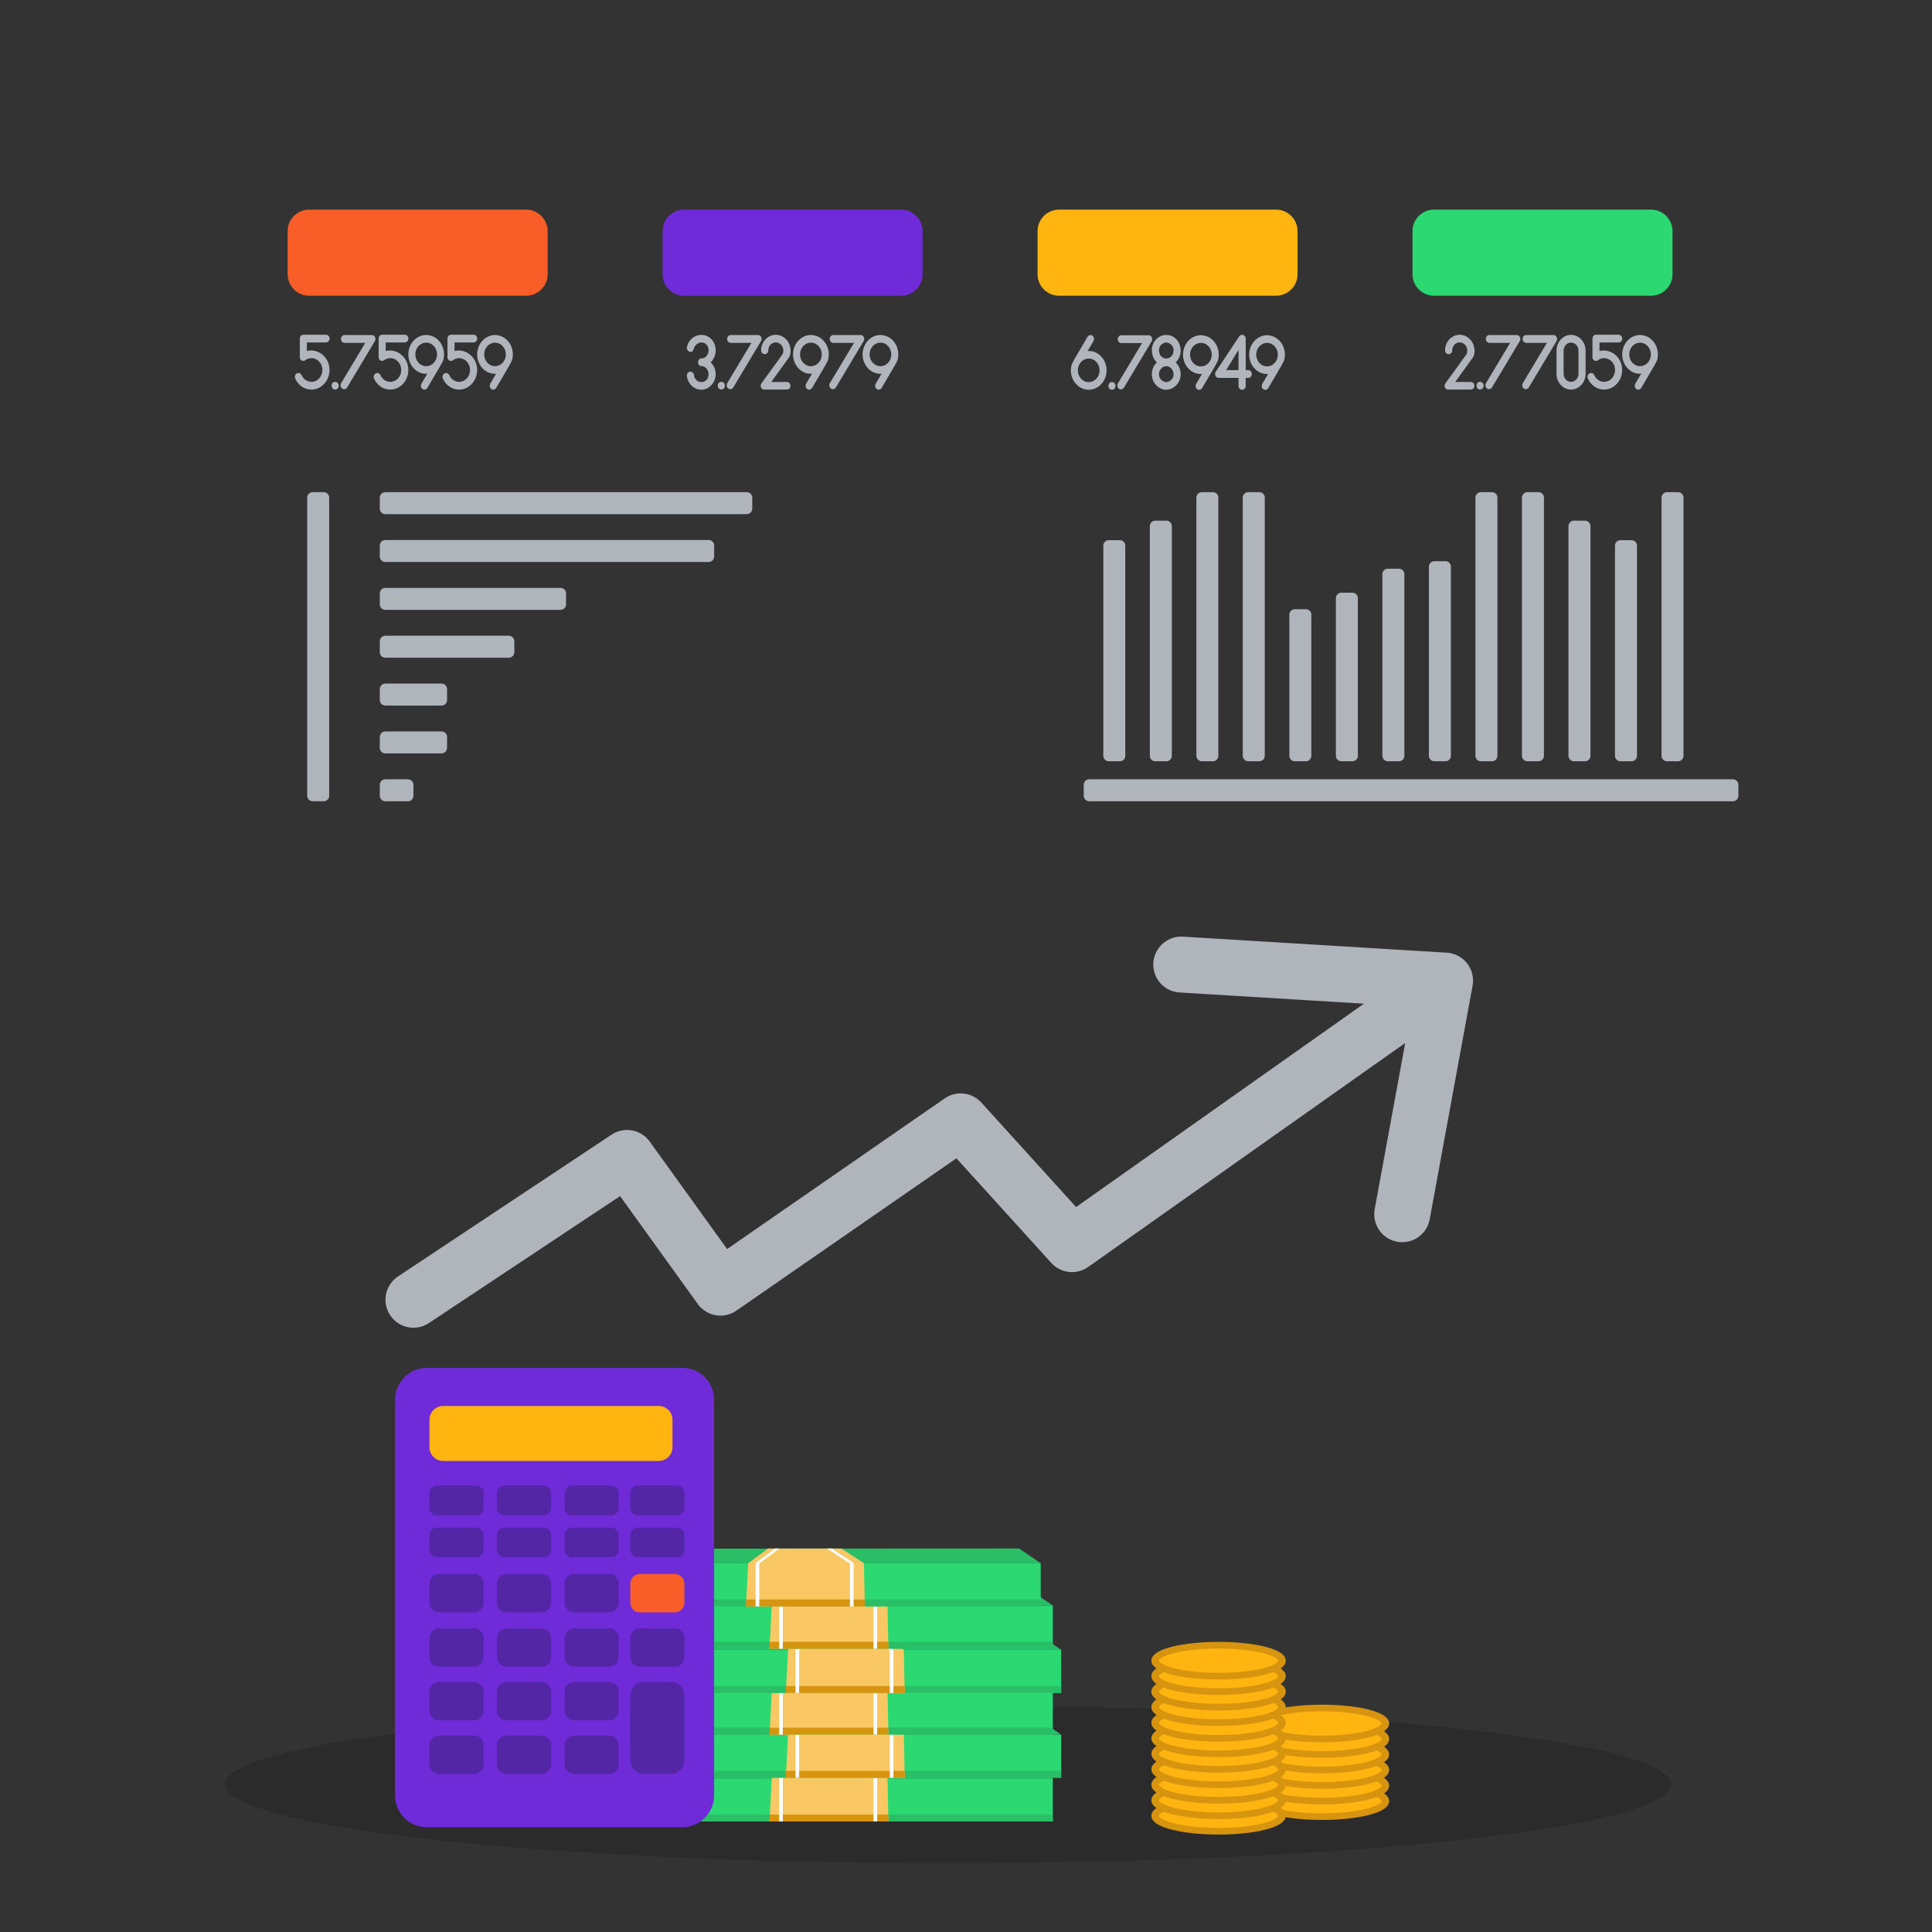 <svg viewBox="0 0 454 454" xmlns="http://www.w3.org/2000/svg" fill-rule="evenodd" clip-rule="evenodd" stroke-linejoin="round" stroke-miterlimit="1.5"><rect x="0" y="0" width="454" height="454" fill="#333333" stroke="none"/><path fill="none" d="M0 0h453.334v453.334H0z"/><path d="M392.659 419.32c0-10.233-76.066-18.522-169.903-18.522-93.837 0-169.903 8.29-169.903 18.522 0 10.228 76.066 18.517 169.903 18.517 93.837 0 169.903-8.29 169.903-18.517" fill-rule="nonzero" opacity=".16"/><ellipse cx="1964.45" cy="5195.62" rx="7.088" ry="1.99" fill="#ffb410" stroke="#d6940f" stroke-width=".85" transform="matrix(2.102 0 0 1.83 -3818.633 -9084.74)"/><ellipse cx="1964.45" cy="5195.62" rx="7.088" ry="1.99" fill="#ffb410" stroke="#d6940f" stroke-width=".85" transform="matrix(2.102 0 0 1.83 -3818.633 -9088.379)"/><ellipse cx="1964.45" cy="5195.62" rx="7.088" ry="1.99" fill="#ffb410" stroke="#d6940f" stroke-width=".85" transform="matrix(2.102 0 0 1.83 -3818.633 -9092.063)"/><ellipse cx="1964.45" cy="5195.62" rx="7.088" ry="1.99" fill="#ffb410" stroke="#d6940f" stroke-width=".85" transform="matrix(2.102 0 0 1.83 -3818.633 -9095.703)"/><ellipse cx="1964.45" cy="5195.62" rx="7.088" ry="1.99" fill="#ffb410" stroke="#d6940f" stroke-width=".85" transform="matrix(2.102 0 0 1.83 -3818.633 -9099.342)"/><ellipse cx="1964.45" cy="5195.62" rx="7.088" ry="1.99" fill="#ffb410" stroke="#d6940f" stroke-width=".85" transform="matrix(2.102 0 0 1.83 -3818.633 -9102.982)"/><ellipse cx="1964.45" cy="5195.62" rx="7.088" ry="1.99" fill="#ffb410" stroke="#d6940f" stroke-width=".85" transform="matrix(2.102 0 0 1.83 -3842.921 -9081.302)"/><ellipse cx="1964.45" cy="5195.62" rx="7.088" ry="1.99" fill="#ffb410" stroke="#d6940f" stroke-width=".85" transform="matrix(2.102 0 0 1.83 -3842.921 -9084.942)"/><ellipse cx="1964.45" cy="5195.62" rx="7.088" ry="1.99" fill="#ffb410" stroke="#d6940f" stroke-width=".85" transform="matrix(2.102 0 0 1.83 -3842.921 -9088.581)"/><ellipse cx="1964.45" cy="5195.62" rx="7.088" ry="1.99" fill="#ffb410" stroke="#d6940f" stroke-width=".85" transform="matrix(2.102 0 0 1.83 -3842.921 -9092.221)"/><ellipse cx="1964.45" cy="5195.62" rx="7.088" ry="1.99" fill="#ffb410" stroke="#d6940f" stroke-width=".85" transform="matrix(2.102 0 0 1.83 -3842.921 -9095.86)"/><ellipse cx="1964.45" cy="5195.62" rx="7.088" ry="1.99" fill="#ffb410" stroke="#d6940f" stroke-width=".85" transform="matrix(2.102 0 0 1.83 -3842.921 -9099.5)"/><ellipse cx="1964.45" cy="5195.62" rx="7.088" ry="1.99" fill="#ffb410" stroke="#d6940f" stroke-width=".85" transform="matrix(2.102 0 0 1.83 -3842.921 -9103.14)"/><ellipse cx="1964.45" cy="5195.62" rx="7.088" ry="1.99" fill="#ffb410" stroke="#d6940f" stroke-width=".85" transform="matrix(2.102 0 0 1.83 -3842.921 -9106.824)"/><ellipse cx="1964.45" cy="5195.62" rx="7.088" ry="1.99" fill="#ffb410" stroke="#d6940f" stroke-width=".85" transform="matrix(2.102 0 0 1.83 -3842.921 -9110.464)"/><ellipse cx="1964.45" cy="5195.62" rx="7.088" ry="1.99" fill="#ffb410" stroke="#d6940f" stroke-width=".85" transform="matrix(2.102 0 0 1.83 -3842.921 -9114.104)"/><ellipse cx="1964.45" cy="5195.62" rx="7.088" ry="1.99" fill="#ffb410" stroke="#d6940f" stroke-width=".85" transform="matrix(2.102 0 0 1.83 -3842.921 -9117.743)"/><g transform="translate(-1732.928 -4825.54)"><path fill="#2bd872" d="M1873.99 5243.43h106.339v10.14H1873.99z"/><clipPath id="a"><path d="M1873.99 5243.43h106.339v10.14H1873.99z"/></clipPath><g clip-path="url(#a)"><path d="M1870.83 5251.928h113.36l-.78 4.738-113.1-.79.52-3.948z" fill="#2abf67"/></g></g><path d="M141.065 417.896l5.64-3.42 95.59-.05 5.11 3.47h-106.34z" fill="#2abf67"/><g transform="matrix(1.947 0 0 1 -3559.946 -4825.54)"><path d="M1923.96 5239.97l-2.39 3.46-.27 10.14h14.35l-.11-10.14-2.72-3.45-8.86-.01z" fill="#f9c764"/><clipPath id="b"><path d="M1923.96 5239.97l-2.39 3.46-.27 10.14h14.35l-.11-10.14-2.72-3.45-8.86-.01z"/></clipPath><g clip-path="url(#b)"><path d="M1919.76 5251.95h18.14l-.17 2.37h-17.89l-.08-2.37z" fill="#d6940f"/><path d="M1924.928 5239.77l-2.24 3.66v10.14M1931.6 5239.77l2.47 3.66v10.14" fill="none" stroke="#fff" stroke-width=".44"/></g></g><g transform="translate(-1730.959 -4835.816)"><path fill="#2bd872" d="M1873.99 5243.43h106.339v10.14H1873.99z"/><clipPath id="c"><path d="M1873.99 5243.43h106.339v10.14H1873.99z"/></clipPath><g clip-path="url(#c)"><path d="M1870.83 5251.928h113.36l-.78 4.738-113.1-.79.52-3.948z" fill="#2abf67"/></g></g><path d="M143.033 407.62l5.64-3.42 95.59-.05 5.11 3.47h-106.34z" fill="#2abf67"/><g transform="matrix(1.947 0 0 1 -3556.11 -4835.816)"><path d="M1923.96 5239.97l-2.39 3.46-.27 10.14h14.35l-.11-10.14-2.72-3.45-8.86-.01z" fill="#f9c764"/><clipPath id="d"><path d="M1923.96 5239.97l-2.39 3.46-.27 10.14h14.35l-.11-10.14-2.72-3.45-8.86-.01z"/></clipPath><g clip-path="url(#d)"><path d="M1919.76 5251.95h18.14l-.17 2.37h-17.89l-.08-2.37z" fill="#d6940f"/><path d="M1924.928 5239.77l-2.24 3.66v10.14M1931.6 5239.77l2.47 3.66v10.14" fill="none" stroke="#fff" stroke-width=".44"/></g></g><g transform="translate(-1732.928 -4845.967)"><path fill="#2bd872" d="M1873.99 5243.43h106.339v10.14H1873.99z"/><clipPath id="e"><path d="M1873.99 5243.43h106.339v10.14H1873.99z"/></clipPath><g clip-path="url(#e)"><path d="M1870.83 5251.928h113.36l-.78 4.738-113.1-.79.52-3.948z" fill="#2abf67"/></g></g><path d="M141.065 397.47l5.64-3.42 95.59-.05 5.11 3.47h-106.34z" fill="#2abf67"/><g transform="matrix(1.947 0 0 1 -3559.946 -4845.967)"><path d="M1923.96 5239.97l-2.39 3.46-.27 10.14h14.35l-.11-10.14-2.72-3.45-8.86-.01z" fill="#f9c764"/><clipPath id="f"><path d="M1923.96 5239.97l-2.39 3.46-.27 10.14h14.35l-.11-10.14-2.72-3.45-8.86-.01z"/></clipPath><g clip-path="url(#f)"><path d="M1919.76 5251.95h18.14l-.17 2.37h-17.89l-.08-2.37z" fill="#d6940f"/><path d="M1924.928 5239.77l-2.24 3.66v10.14M1931.6 5239.77l2.47 3.66v10.14" fill="none" stroke="#fff" stroke-width=".44"/></g></g><g transform="translate(-1730.959 -4855.742)"><path fill="#2bd872" d="M1873.99 5243.43h106.339v10.14H1873.99z"/><clipPath id="g"><path d="M1873.99 5243.43h106.339v10.14H1873.99z"/></clipPath><g clip-path="url(#g)"><path d="M1870.83 5251.928h113.36l-.78 4.738-113.1-.79.52-3.948z" fill="#2abf67"/></g></g><path d="M143.033 387.694l5.64-3.42 95.59-.05 5.11 3.47h-106.34z" fill="#2abf67"/><g transform="matrix(1.947 0 0 1 -3556.11 -4855.742)"><path d="M1923.96 5239.97l-2.39 3.46-.27 10.14h14.35l-.11-10.14-2.72-3.45-8.86-.01z" fill="#f9c764"/><clipPath id="h"><path d="M1923.96 5239.97l-2.39 3.46-.27 10.14h14.35l-.11-10.14-2.72-3.45-8.86-.01z"/></clipPath><g clip-path="url(#h)"><path d="M1919.76 5251.95h18.14l-.17 2.37h-17.89l-.08-2.37z" fill="#d6940f"/><path d="M1924.928 5239.77l-2.24 3.66v10.14M1931.6 5239.77l2.47 3.66v10.14" fill="none" stroke="#fff" stroke-width=".44"/></g></g><g><g transform="translate(-1732.928 -4866.142)"><path fill="#2bd872" d="M1873.99 5243.43h106.339v10.14H1873.99z"/><clipPath id="i"><path d="M1873.99 5243.43h106.339v10.14H1873.99z"/></clipPath><g clip-path="url(#i)"><path d="M1870.83 5251.928h113.36l-.78 4.738-113.1-.79.52-3.948z" fill="#2abf67"/></g></g><path d="M141.065 377.294l5.64-3.42 95.59-.05 5.11 3.47h-106.34z" fill="#2abf67"/><g transform="matrix(1.947 0 0 1 -3559.946 -4866.142)"><path d="M1923.96 5239.97l-2.39 3.46-.27 10.14h14.35l-.11-10.14-2.72-3.45-8.86-.01z" fill="#f9c764"/><clipPath id="j"><path d="M1923.96 5239.97l-2.39 3.46-.27 10.14h14.35l-.11-10.14-2.72-3.45-8.86-.01z"/></clipPath><g clip-path="url(#j)"><path d="M1919.76 5251.95h18.14l-.17 2.37h-17.89l-.08-2.37z" fill="#d6940f"/><path d="M1924.928 5239.77l-2.24 3.66v10.14M1931.6 5239.77l2.47 3.66v10.14" fill="none" stroke="#fff" stroke-width=".44"/></g></g></g><g><g transform="translate(-1735.768 -4876.087)"><path fill="#2bd872" d="M1873.99 5243.43h106.339v10.14H1873.99z"/><clipPath id="k"><path d="M1873.99 5243.43h106.339v10.14H1873.99z"/></clipPath><g clip-path="url(#k)"><path d="M1870.83 5251.928h113.36l-.78 4.738-113.1-.79.52-3.948z" fill="#2abf67"/></g></g><path d="M138.225 367.35l5.64-3.42 95.59-.05 5.11 3.47h-106.34z" fill="#2abf67"/><g transform="matrix(1.947 0 0 1 -3565.48 -4876.087)"><path d="M1923.96 5239.97l-2.39 3.46-.27 10.14h14.35l-.11-10.14-2.72-3.45-8.86-.01z" fill="#f9c764"/><clipPath id="l"><path d="M1923.96 5239.97l-2.39 3.46-.27 10.14h14.35l-.11-10.14-2.72-3.45-8.86-.01z"/></clipPath><g clip-path="url(#l)"><path d="M1919.76 5251.95h18.14l-.17 2.37h-17.89l-.08-2.37z" fill="#d6940f"/><path d="M1925.268 5239.7l-2.58 3.73v10.14M1931.02 5239.54l3.05 3.89v10.14" fill="none" stroke="#fff" stroke-width=".44"/></g></g></g><g><path d="M339.577 230.43l-10.074 54.903M97.154 305.43l50.196-33.329 21.948 30.486 56.447-39.077 26.167 28.855 87.665-61.935-61.995-3.766" fill="none" stroke="#b0b5bc" stroke-width="13.14" stroke-linecap="round"/></g><g><path d="M408.51 184.418c0-.715-.58-1.293-1.29-1.293H255.96c-.71 0-1.29.578-1.29 1.293v2.58c0 .714.58 1.293 1.29 1.293h151.26c.71 0 1.29-.579 1.29-1.293v-2.58zM260.56 126.937a1.29 1.29 0 00-1.293 1.29V177.6c0 .712.578 1.29 1.293 1.29h2.58a1.29 1.29 0 001.293-1.29v-49.373a1.29 1.29 0 00-1.293-1.29h-2.58zM271.493 122.354c-.714 0-1.292.58-1.292 1.29v53.957c0 .713.578 1.29 1.292 1.29h2.58a1.29 1.29 0 001.293-1.29v-53.957c0-.71-.578-1.29-1.293-1.29h-2.58zM282.427 115.656c-.715 0-1.293.58-1.293 1.29v60.656c0 .711.578 1.291 1.293 1.291h2.58c.714 0 1.292-.58 1.292-1.29v-60.656c0-.711-.578-1.291-1.292-1.291h-2.58zM293.333 115.656c-.714 0-1.292.58-1.292 1.29v60.656c0 .711.578 1.291 1.292 1.291h2.58c.715 0 1.293-.58 1.293-1.29v-60.656c0-.711-.578-1.291-1.293-1.291h-2.58zM304.277 143.161c-.714 0-1.292.578-1.292 1.291V177.6c0 .713.578 1.292 1.292 1.292h2.58c.715 0 1.293-.579 1.293-1.292v-33.148c0-.713-.578-1.291-1.293-1.291h-2.58zM315.21 139.28c-.714 0-1.292.579-1.292 1.292v37.025c0 .713.578 1.293 1.293 1.293h2.58c.714 0 1.292-.58 1.292-1.293v-37.025c0-.713-.578-1.292-1.292-1.292h-2.58zM326.141 133.64c-.714 0-1.292.58-1.292 1.292v42.67c0 .711.578 1.29 1.292 1.29h2.58c.715 0 1.293-.579 1.293-1.29v-42.67c0-.712-.578-1.292-1.293-1.292h-2.58zM337.075 131.873c-.715 0-1.293.577-1.293 1.292v44.433c0 .713.578 1.29 1.293 1.29h2.58c.714 0 1.292-.577 1.292-1.29v-44.433c0-.715-.578-1.292-1.292-1.292h-2.58zM348.005 115.656c-.714 0-1.292.58-1.292 1.29v60.656c0 .711.578 1.291 1.292 1.291h2.58c.715 0 1.293-.58 1.293-1.29v-60.656c0-.711-.578-1.291-1.293-1.291h-2.58zM358.939 115.656c-.715 0-1.293.58-1.293 1.29v60.656c0 .711.578 1.291 1.293 1.291h2.58c.714 0 1.292-.58 1.292-1.29v-60.656c0-.711-.578-1.291-1.292-1.291h-2.58zM369.87 122.354c-.715 0-1.293.58-1.293 1.29v53.957c0 .713.578 1.29 1.292 1.29h2.58a1.29 1.29 0 001.293-1.29v-53.957c0-.71-.578-1.29-1.293-1.29h-2.58zM380.8 126.937a1.29 1.29 0 00-1.293 1.29V177.6c0 .712.579 1.29 1.293 1.29h2.58a1.29 1.29 0 001.293-1.29v-49.373a1.29 1.29 0 00-1.293-1.29h-2.58zM391.733 115.656c-.714 0-1.292.58-1.292 1.29v60.656c0 .711.578 1.291 1.292 1.291h2.58c.715 0 1.293-.58 1.293-1.29v-60.656c0-.711-.578-1.291-1.293-1.291h-2.58z" fill="#b0b5bc"/></g><g><path d="M73.483 115.652c-.715 0-1.293.58-1.293 1.294v70.052a1.29 1.29 0 001.293 1.289h2.58a1.29 1.29 0 001.292-1.29v-70.051c0-.713-.578-1.294-1.292-1.294h-2.58z" fill="#b0b5bc"/></g><g><path d="M176.776 116.95c0-.715-.58-1.293-1.292-1.293H90.536c-.711 0-1.291.578-1.291 1.292v2.58c0 .715.58 1.293 1.291 1.293h84.948c.711 0 1.292-.578 1.292-1.293v-2.58z" fill="#b0b5bc"/></g><g><path d="M120.866 150.683c0-.715-.58-1.293-1.291-1.293H90.538c-.711 0-1.29.578-1.29 1.293v2.58c0 .714.579 1.292 1.29 1.292h29.037c.711 0 1.29-.578 1.29-1.292v-2.58z" fill="#b0b5bc"/></g><g><path d="M167.823 128.192c0-.715-.577-1.293-1.292-1.293H90.538c-.715 0-1.292.578-1.292 1.293v2.58c0 .715.577 1.293 1.292 1.293h75.993c.715 0 1.292-.578 1.292-1.293v-2.58z" fill="#b0b5bc"/></g><g><path d="M105.057 161.928c0-.714-.579-1.293-1.292-1.293H90.539c-.713 0-1.292.579-1.292 1.293v2.58c0 .715.579 1.293 1.292 1.293h13.226c.713 0 1.292-.578 1.292-1.293v-2.58z" fill="#b0b5bc"/></g><g><path d="M133.016 139.437c0-.714-.578-1.292-1.292-1.292H90.542c-.715 0-1.292.578-1.292 1.292v2.58c0 .715.577 1.293 1.292 1.293h41.182c.714 0 1.292-.578 1.292-1.293v-2.58z" fill="#b0b5bc"/></g><g><path d="M105.057 173.17c0-.714-.579-1.292-1.292-1.292H90.539c-.713 0-1.292.578-1.292 1.293v2.58c0 .714.579 1.293 1.292 1.293h13.226c.713 0 1.292-.579 1.292-1.293v-2.58z" fill="#b0b5bc"/></g><g><path d="M97.152 184.416c0-.714-.579-1.293-1.292-1.293H90.54c-.713 0-1.292.579-1.292 1.293v2.58c0 .715.579 1.293 1.292 1.293h5.321c.713 0 1.292-.578 1.292-1.293v-2.58z" fill="#b0b5bc"/></g><g><path d="M167.811 328.92c0-4.137-3.36-7.496-7.5-7.496h-59.99c-4.14 0-7.5 3.36-7.5 7.495v92.97c0 4.14 3.36 7.499 7.5 7.499h59.99c4.14 0 7.5-3.36 7.5-7.5V328.92z" fill="#6f2bd8"/><path d="M158.028 333.624a3.234 3.234 0 00-3.228-3.234h-50.653a3.234 3.234 0 00-3.228 3.234v6.455a3.228 3.228 0 003.228 3.228H154.8a3.228 3.228 0 003.228-3.228v-6.455z" fill="#ffb410"/><path d="M113.629 350.845c0-.965-.782-1.746-1.747-1.746h-9.217c-.965 0-1.746.78-1.746 1.746v3.49c0 .96.781 1.741 1.746 1.741h9.217c.965 0 1.747-.78 1.747-1.74v-3.491zM113.629 360.718c0-.965-.782-1.745-1.747-1.745h-9.217c-.965 0-1.746.78-1.746 1.745v3.49c0 .96.781 1.742 1.746 1.742h9.217c.965 0 1.747-.781 1.747-1.741v-3.49zM113.629 372.127a2.255 2.255 0 00-2.256-2.257h-8.2a2.255 2.255 0 00-2.254 2.257v4.512c0 1.241 1.009 2.25 2.255 2.25h8.2a2.254 2.254 0 002.255-2.25v-4.512zM113.629 384.895a2.255 2.255 0 00-2.256-2.256h-8.2a2.255 2.255 0 00-2.254 2.256v4.512c0 1.241 1.009 2.25 2.255 2.25h8.2a2.254 2.254 0 002.255-2.25v-4.512zM113.629 397.494a2.255 2.255 0 00-2.256-2.256h-8.2a2.255 2.255 0 00-2.254 2.256v4.512c0 1.242 1.009 2.25 2.255 2.25h8.2a2.254 2.254 0 002.255-2.25v-4.512zM113.629 410.093a2.255 2.255 0 00-2.256-2.256h-8.2a2.255 2.255 0 00-2.254 2.256v4.513c0 1.24 1.009 2.25 2.255 2.25h8.2a2.254 2.254 0 002.255-2.25v-4.513zM129.487 350.845c0-.965-.781-1.746-1.746-1.746h-9.218c-.964 0-1.746.78-1.746 1.746v3.49c0 .96.782 1.741 1.746 1.741h9.218c.965 0 1.746-.78 1.746-1.74v-3.491zM129.487 360.718c0-.965-.781-1.745-1.746-1.745h-9.218c-.964 0-1.746.78-1.746 1.745v3.49c0 .96.782 1.742 1.746 1.742h9.218c.965 0 1.746-.781 1.746-1.741v-3.49zM129.487 372.127a2.255 2.255 0 00-2.255-2.257h-8.2a2.255 2.255 0 00-2.255 2.257v4.512c0 1.241 1.01 2.25 2.256 2.25h8.199a2.254 2.254 0 002.255-2.25v-4.512zM129.487 384.895a2.255 2.255 0 00-2.255-2.256h-8.2a2.255 2.255 0 00-2.255 2.256v4.512c0 1.241 1.01 2.25 2.256 2.25h8.199a2.254 2.254 0 002.255-2.25v-4.512zM129.487 397.494a2.255 2.255 0 00-2.255-2.256h-8.2a2.255 2.255 0 00-2.255 2.256v4.512c0 1.242 1.01 2.25 2.256 2.25h8.199a2.254 2.254 0 002.255-2.25v-4.512zM129.487 410.093a2.255 2.255 0 00-2.255-2.256h-8.2a2.255 2.255 0 00-2.255 2.256v4.513c0 1.24 1.01 2.25 2.256 2.25h8.199a2.254 2.254 0 002.255-2.25v-4.513zM145.402 350.845c0-.965-.781-1.746-1.746-1.746h-9.218c-.964 0-1.746.78-1.746 1.746v3.49c0 .96.782 1.741 1.746 1.741h9.218c.965 0 1.746-.78 1.746-1.74v-3.491zM145.402 360.718c0-.965-.781-1.745-1.746-1.745h-9.218c-.964 0-1.746.78-1.746 1.745v3.49c0 .96.782 1.742 1.746 1.742h9.218c.965 0 1.746-.781 1.746-1.741v-3.49zM145.402 372.127a2.255 2.255 0 00-2.255-2.257h-8.2a2.255 2.255 0 00-2.255 2.257v4.512c0 1.241 1.01 2.25 2.255 2.25h8.2a2.254 2.254 0 002.255-2.25v-4.512zM145.402 384.895a2.255 2.255 0 00-2.255-2.256h-8.2a2.255 2.255 0 00-2.255 2.256v4.512c0 1.241 1.01 2.25 2.255 2.25h8.2a2.254 2.254 0 002.255-2.25v-4.512zM145.402 397.494a2.255 2.255 0 00-2.255-2.256h-8.2a2.255 2.255 0 00-2.255 2.256v4.512c0 1.242 1.01 2.25 2.255 2.25h8.2a2.254 2.254 0 002.255-2.25v-4.512zM145.402 410.093a2.255 2.255 0 00-2.255-2.256h-8.2a2.255 2.255 0 00-2.255 2.256v4.513c0 1.24 1.01 2.25 2.255 2.25h8.2a2.254 2.254 0 002.255-2.25v-4.513zM160.83 350.845c0-.965-.781-1.746-1.746-1.746h-9.218c-.964 0-1.746.78-1.746 1.746v3.49c0 .96.782 1.741 1.746 1.741h9.218c.965 0 1.746-.78 1.746-1.74v-3.491zM160.83 360.718c0-.965-.781-1.745-1.746-1.745h-9.218c-.964 0-1.746.78-1.746 1.745v3.49c0 .96.782 1.742 1.746 1.742h9.218c.965 0 1.746-.781 1.746-1.741v-3.49z" fill="#5226a5"/><path d="M160.83 372.127a2.255 2.255 0 00-2.255-2.257h-8.2a2.255 2.255 0 00-2.255 2.257v4.512c0 1.241 1.01 2.25 2.255 2.25h8.2a2.254 2.254 0 002.255-2.25v-4.512z" fill="#f95e28"/><path d="M160.83 384.895a2.255 2.255 0 00-2.255-2.256h-8.2a2.255 2.255 0 00-2.255 2.256v4.512c0 1.241 1.01 2.25 2.255 2.25h8.2a2.254 2.254 0 002.255-2.25v-4.512zM160.83 398.4a3.173 3.173 0 00-3.175-3.169H151.3a3.174 3.174 0 00-3.18 3.169v15.273a3.174 3.174 0 003.18 3.169h6.355a3.173 3.173 0 003.175-3.169V398.4z" fill="#5226a5"/></g><g><path d="M128.694 54.325a5.066 5.066 0 00-5.059-5.058H72.64c-2.787 0-5.046 2.27-5.046 5.058V64.44a5.047 5.047 0 005.046 5.047h50.995c2.788 0 5.059-2.26 5.059-5.047V54.325z" fill="#f95e28"/></g><g><path d="M216.803 54.325a5.066 5.066 0 00-5.058-5.058H160.75c-2.787 0-5.047 2.27-5.047 5.058V64.44a5.047 5.047 0 005.047 5.047h50.995c2.787 0 5.058-2.26 5.058-5.047V54.325z" fill="#6f2bd8"/></g><g><path d="M72.11 82.495v-2.019h4.49c.457 0 .845-.422.845-.917 0-.496-.388-.9-.844-.9h-5.319c-.455 0-.827.404-.827.9v4.44c.034.46.389.808.827.808.27 0 .389-.128.575-.238a2.403 2.403 0 011.333-.404c1.402 0 2.567 1.23 2.567 2.771 0 1.542-1.148 2.79-2.567 2.79-.996 0-1.874-.606-2.313-1.579-.202-.44-.692-.624-1.114-.403-.405.22-.591.752-.388 1.21.726 1.597 2.178 2.588 3.815 2.588 2.33 0 4.238-2.073 4.238-4.606 0-3.101-2.82-5.12-5.318-4.44zM78.756 91.542c.22 0 .439-.091.59-.275a.898.898 0 00.254-.642.93.93 0 00-.253-.642.81.81 0 00-.591-.257.838.838 0 00-.591.257.996.996 0 00-.236.642.96.96 0 00.236.642.789.789 0 00.59.275zM88.119 79.192c-.152-.276-.422-.459-.726-.459h-6.416c-.473 0-.844.404-.844.918 0 .513.371.917.844.917h4.862l-5.673 9.47c-.253.422-.135.99.254 1.266.135.11.304.147.456.147a.84.84 0 00.709-.422l6.517-10.883c.169-.33.169-.642.017-.954zM90.634 82.495v-2.019h4.49c.456 0 .845-.422.845-.917 0-.496-.389-.9-.844-.9h-5.319c-.456 0-.827.404-.827.9v4.44c.034.46.388.808.827.808.27 0 .389-.128.574-.238a2.403 2.403 0 011.334-.404c1.401 0 2.566 1.23 2.566 2.771 0 1.542-1.148 2.79-2.566 2.79-.996 0-1.874-.606-2.313-1.579-.203-.44-.692-.624-1.114-.403-.405.22-.591.752-.389 1.21.726 1.597 2.178 2.588 3.816 2.588 2.33 0 4.238-2.073 4.238-4.606 0-3.101-2.82-5.12-5.318-4.44z" fill="#b0b5bc" fill-rule="nonzero"/><path d="M99.205 87.725c.439.11.81.129 1.215.074l-1.367 2.33c-.254.422-.17.973.202 1.267.372.293.878.202 1.165-.22 3.259-5.561 3.68-6.167 3.816-6.864.523-2.46-.895-4.918-3.157-5.469-2.246-.569-4.508.991-5.015 3.432-.523 2.44.912 4.9 3.14 5.45zm1.502-7.139c1.385.35 2.229 1.817 1.925 3.322-.32 1.487-1.671 2.404-3.056 2.074-1.35-.349-2.212-1.817-1.908-3.303.321-1.505 1.689-2.423 3.04-2.093zM106.806 82.495v-2.019h4.491c.456 0 .844-.422.844-.917 0-.496-.388-.9-.844-.9h-5.318c-.456 0-.828.404-.828.9v4.44c.034.46.389.808.828.808.27 0 .388-.128.574-.238a2.403 2.403 0 011.334-.404c1.401 0 2.566 1.23 2.566 2.771 0 1.542-1.148 2.79-2.566 2.79-.996 0-1.874-.606-2.313-1.579-.203-.44-.693-.624-1.115-.403-.405.22-.59.752-.388 1.21.726 1.597 2.178 2.588 3.816 2.588 2.33 0 4.237-2.073 4.237-4.606 0-3.101-2.82-5.12-5.318-4.44z" fill="#b0b5bc" fill-rule="nonzero"/><path d="M115.377 87.725c.44.11.81.129 1.216.074l-1.368 2.33c-.253.422-.169.973.203 1.267.371.293.878.202 1.165-.22 3.258-5.561 3.68-6.167 3.816-6.864.523-2.46-.895-4.918-3.158-5.469-2.245-.569-4.508.991-5.014 3.432-.524 2.44.912 4.9 3.14 5.45zm1.503-7.139c1.384.35 2.228 1.817 1.925 3.322-.321 1.487-1.672 2.404-3.056 2.074-1.351-.349-2.212-1.817-1.908-3.303.32-1.505 1.688-2.423 3.039-2.093z" fill="#b0b5bc" fill-rule="nonzero"/></g><g><path d="M166.99 85.138c.71-.643 1.183-1.67 1.183-2.845 0-2.055-1.554-3.597-3.326-3.597-1.638 0-3.073 1.156-3.445 2.955 0 .514.254.917.743 1.028.44.128.81-.276.912-.753.152-.77.98-1.45 1.79-1.45.962 0 1.654.808 1.654 1.817 0 1.046-.692 1.927-1.654 1.927-.49 0-.81.404-.81.918 0 .495.32.899.81.899.962 0 1.654.918 1.654 1.927 0 1.028-.692 1.817-1.654 1.817-.929 0-1.638-.66-1.79-1.689 0-.367-.473-.77-.912-.77-.49.128-.743.513-.743 1.046.254 1.816 1.655 3.211 3.445 3.211 1.772 0 3.326-1.688 3.326-3.615 0-1.175-.473-2.166-1.182-2.826zM169.503 91.542c.22 0 .439-.091.591-.275a.898.898 0 00.253-.642.93.93 0 00-.253-.642.81.81 0 00-.59-.257.838.838 0 00-.592.257.996.996 0 00-.236.642.96.96 0 00.236.642.789.789 0 00.591.275zM178.854 79.192c-.152-.276-.422-.459-.726-.459h-6.415c-.473 0-.845.404-.845.918 0 .513.372.917.845.917h4.862l-5.673 9.47c-.253.422-.135.99.253 1.266.136.11.304.147.456.147a.84.84 0 00.71-.422l6.517-10.883c.168-.33.168-.642.016-.954zM184.934 89.762h-3.698l4.07-5.634c.624-.862.573-2.165.202-3.12-.321-.899-.98-1.614-1.807-2.018-1.266-.606-2.82-.349-3.866.789v.018a3.754 3.754 0 00-.98 2.533c0 .495.389.9.845.9.473 0 .844-.405.844-.9 0-.66.338-1.266.844-1.597 1.553-.954 3.242.79 2.516 2.496l-4.93 6.809c-.135.22-.22.367-.22.624 0 .495.355.88.81.88h5.37c.456 0 .81-.385.81-.88 0-.496-.354-.9-.81-.9zM189.608 87.725c.439.11.81.129 1.215.074l-1.367 2.33c-.253.422-.169.973.202 1.267.372.293.878.202 1.165-.22 3.259-5.561 3.681-6.167 3.816-6.864.524-2.46-.895-4.918-3.157-5.469-2.246-.569-4.508.991-5.015 3.432-.523 2.44.912 4.9 3.14 5.45zm1.502-7.139c1.385.35 2.23 1.817 1.925 3.322-.32 1.487-1.671 2.404-3.056 2.074-1.35-.349-2.212-1.817-1.908-3.303.321-1.505 1.689-2.423 3.04-2.093zM202.964 79.192c-.152-.276-.422-.459-.726-.459h-6.416c-.472 0-.844.404-.844.918 0 .513.372.917.844.917h4.863l-5.673 9.47c-.253.422-.135.99.253 1.266.135.11.304.147.456.147a.84.84 0 00.71-.422l6.516-10.883c.169-.33.169-.642.017-.954zM205.952 87.725c.44.11.81.129 1.216.074l-1.368 2.33c-.253.422-.168.973.203 1.267.371.293.878.202 1.165-.22 3.259-5.561 3.68-6.167 3.816-6.864.523-2.46-.895-4.918-3.158-5.469-2.245-.569-4.508.991-5.014 3.432-.523 2.44.912 4.9 3.14 5.45zm1.503-7.139c1.384.35 2.229 1.817 1.925 3.322-.321 1.487-1.672 2.404-3.056 2.074-1.35-.349-2.212-1.817-1.908-3.303.32-1.505 1.688-2.423 3.039-2.093z" fill="#b0b5bc" fill-rule="nonzero"/></g><g><path d="M256.787 82.585a3.065 3.065 0 00-1.216-.073l1.368-2.331c.253-.422.168-.973-.203-1.266-.371-.294-.878-.202-1.165.22-3.259 5.56-3.68 6.166-3.816 6.864-.523 2.459.895 4.918 3.158 5.468 2.245.57 4.507-.99 5.014-3.431.523-2.441-.912-4.9-3.14-5.45zm-1.503 7.139c-1.384-.349-2.229-1.817-1.925-3.322.321-1.486 1.672-2.404 3.056-2.073 1.35.348 2.212 1.816 1.908 3.303-.32 1.505-1.688 2.422-3.039 2.092zM261.298 91.596c.22 0 .439-.092.59-.275a.898.898 0 00.254-.643.93.93 0 00-.253-.642.81.81 0 00-.591-.257.838.838 0 00-.591.257.996.996 0 00-.237.642.96.96 0 00.237.643.789.789 0 00.59.275zM270.65 79.245c-.153-.275-.423-.459-.727-.459h-6.416c-.472 0-.844.404-.844.918s.372.917.844.917h4.863l-5.673 9.47c-.253.422-.135.991.253 1.266.135.11.304.147.456.147a.84.84 0 00.71-.422l6.516-10.883c.169-.33.169-.642.017-.954zM277.447 82.31c-.1-2.11-1.502-3.597-3.393-3.597-1.891 0-3.377 1.633-3.377 3.597 0 1.174.473 2.202 1.182 2.844-.71.661-1.182 1.652-1.182 2.827 0 2.037 1.672 3.615 3.377 3.615 1.823-.074 3.393-1.633 3.393-3.615 0-1.175-.472-2.166-1.181-2.827.709-.642 1.181-1.67 1.181-2.844zm-3.393 7.487c-.929-.091-1.705-.825-1.705-1.816 0-1.083.793-1.927 1.705-1.927 1.013.018 1.722.917 1.722 1.927 0 1.046-.861 1.761-1.722 1.816zm0-9.304c.945.073 1.722.807 1.722 1.817 0 1.046-.692 1.927-1.655 1.927h-.118c-.962 0-1.654-.881-1.654-1.927s.827-1.78 1.705-1.817zM281.253 87.779c.44.11.81.128 1.216.073l-1.368 2.33c-.253.423-.168.973.203 1.267.371.294.878.202 1.165-.22 3.259-5.56 3.68-6.166 3.816-6.864.523-2.459-.895-4.918-3.158-5.469-2.245-.569-4.507.991-5.014 3.432-.523 2.441.912 4.9 3.14 5.45zm1.503-7.14c1.384.35 2.229 1.818 1.925 3.322-.321 1.487-1.672 2.405-3.056 2.074-1.35-.348-2.212-1.817-1.908-3.303.32-1.505 1.688-2.423 3.039-2.092zM291.886 91.596c.473 0 .844-.422.844-.918v-1.872h.591c.473 0 .844-.422.844-.917 0-.514-.371-.918-.844-.918h-.59v-7.377c0-.367-.203-.716-.524-.844-.32-.147-.675-.074-.929.201l-.033.037-5.521 8.314a1.012 1.012 0 00-.119.935.828.828 0 00.777.57h4.66v1.871c0 .496.371.918.844.918zm-4.845-3.157v.019-.019zm1.097-1.468l2.904-4.753v4.753h-2.904z" fill="#b0b5bc" fill-rule="nonzero"/><path d="M296.795 87.779c.439.11.81.128 1.216.073l-1.368 2.33c-.253.423-.169.973.203 1.267.371.294.878.202 1.165-.22 3.258-5.56 3.68-6.166 3.815-6.864.524-2.459-.894-4.918-3.157-5.469-2.245-.569-4.508.991-5.014 3.432-.524 2.441.911 4.9 3.14 5.45zm1.503-7.14c1.384.35 2.228 1.818 1.924 3.322-.32 1.487-1.671 2.405-3.056 2.074-1.35-.348-2.211-1.817-1.907-3.303.32-1.505 1.688-2.423 3.039-2.092z" fill="#b0b5bc" fill-rule="nonzero"/></g><g><path d="M345.654 89.762h-3.698l4.07-5.634c.624-.862.573-2.165.202-3.12-.32-.899-.98-1.614-1.807-2.018-1.266-.606-2.82-.349-3.866.789v.018a3.754 3.754 0 00-.98 2.533c0 .495.39.9.845.9.473 0 .844-.405.844-.9 0-.66.338-1.266.844-1.597 1.554-.954 3.242.79 2.516 2.496l-4.93 6.809c-.135.22-.22.367-.22.624 0 .495.355.88.81.88h5.37c.456 0 .81-.385.81-.88 0-.496-.354-.9-.81-.9zM347.795 91.542c.22 0 .44-.091.591-.275a.898.898 0 00.253-.642.93.93 0 00-.253-.642.81.81 0 00-.59-.257.838.838 0 00-.592.257.996.996 0 00-.236.642.96.96 0 00.236.642.789.789 0 00.591.275zM357.146 79.192c-.152-.276-.422-.459-.726-.459h-6.415c-.473 0-.845.404-.845.918 0 .513.372.917.845.917h4.862l-5.673 9.47c-.253.422-.135.99.254 1.266.135.11.303.147.455.147a.84.84 0 00.71-.422l6.517-10.883c.168-.33.168-.642.016-.954zM365.795 79.192c-.152-.276-.422-.459-.726-.459h-6.416c-.473 0-.844.404-.844.918 0 .513.371.917.844.917h4.862l-5.672 9.47c-.254.422-.136.99.253 1.266.135.11.304.147.456.147a.84.84 0 00.709-.422l6.517-10.883c.169-.33.169-.642.017-.954zM372.6 87.854v-5.469c-.016-2.037-1.553-3.689-3.427-3.689s-3.393 1.652-3.41 3.689v5.469c.017 2.037 1.536 3.688 3.41 3.688s3.41-1.651 3.428-3.688zm-3.427 1.872c-.962 0-1.739-.845-1.739-1.909v-5.395c0-1.046.777-1.909 1.74-1.909.979 0 1.755.863 1.755 1.909v5.395c0 1.064-.776 1.909-1.756 1.909zM375.868 82.495v-2.019h4.491c.456 0 .844-.422.844-.917 0-.496-.388-.9-.844-.9h-5.318c-.456 0-.827.404-.827.9v4.44c.033.46.388.808.827.808.27 0 .388-.128.574-.238a2.403 2.403 0 011.334-.404c1.401 0 2.566 1.23 2.566 2.771 0 1.542-1.148 2.79-2.566 2.79-.996 0-1.874-.606-2.313-1.579-.203-.44-.692-.624-1.115-.403-.405.22-.59.752-.388 1.21.726 1.597 2.178 2.588 3.816 2.588 2.33 0 4.238-2.073 4.238-4.606 0-3.101-2.82-5.12-5.319-4.44z" fill="#b0b5bc" fill-rule="nonzero"/><path d="M384.45 87.725c.44.11.811.129 1.216.074l-1.367 2.33c-.253.422-.169.973.202 1.267.372.293.878.202 1.165-.22 3.259-5.561 3.681-6.167 3.816-6.864.524-2.46-.895-4.918-3.157-5.469-2.246-.569-4.508.991-5.015 3.432-.523 2.44.912 4.9 3.14 5.45zm1.503-7.139c1.385.35 2.23 1.817 1.925 3.322-.32 1.487-1.671 2.404-3.056 2.074-1.35-.349-2.211-1.817-1.908-3.303.321-1.505 1.689-2.423 3.04-2.093z" fill="#b0b5bc" fill-rule="nonzero"/></g><g><path d="M304.915 54.325a5.066 5.066 0 00-5.058-5.058h-50.995c-2.787 0-5.047 2.27-5.047 5.058V64.44a5.047 5.047 0 005.047 5.047h50.995c2.787 0 5.058-2.26 5.058-5.047V54.325z" fill="#ffb410"/></g><g><path d="M393.025 54.325a5.066 5.066 0 00-5.059-5.058h-50.995c-2.787 0-5.046 2.27-5.046 5.058V64.44a5.047 5.047 0 005.046 5.047h50.995c2.788 0 5.059-2.26 5.059-5.047V54.325z" fill="#2bd872"/></g></svg>
